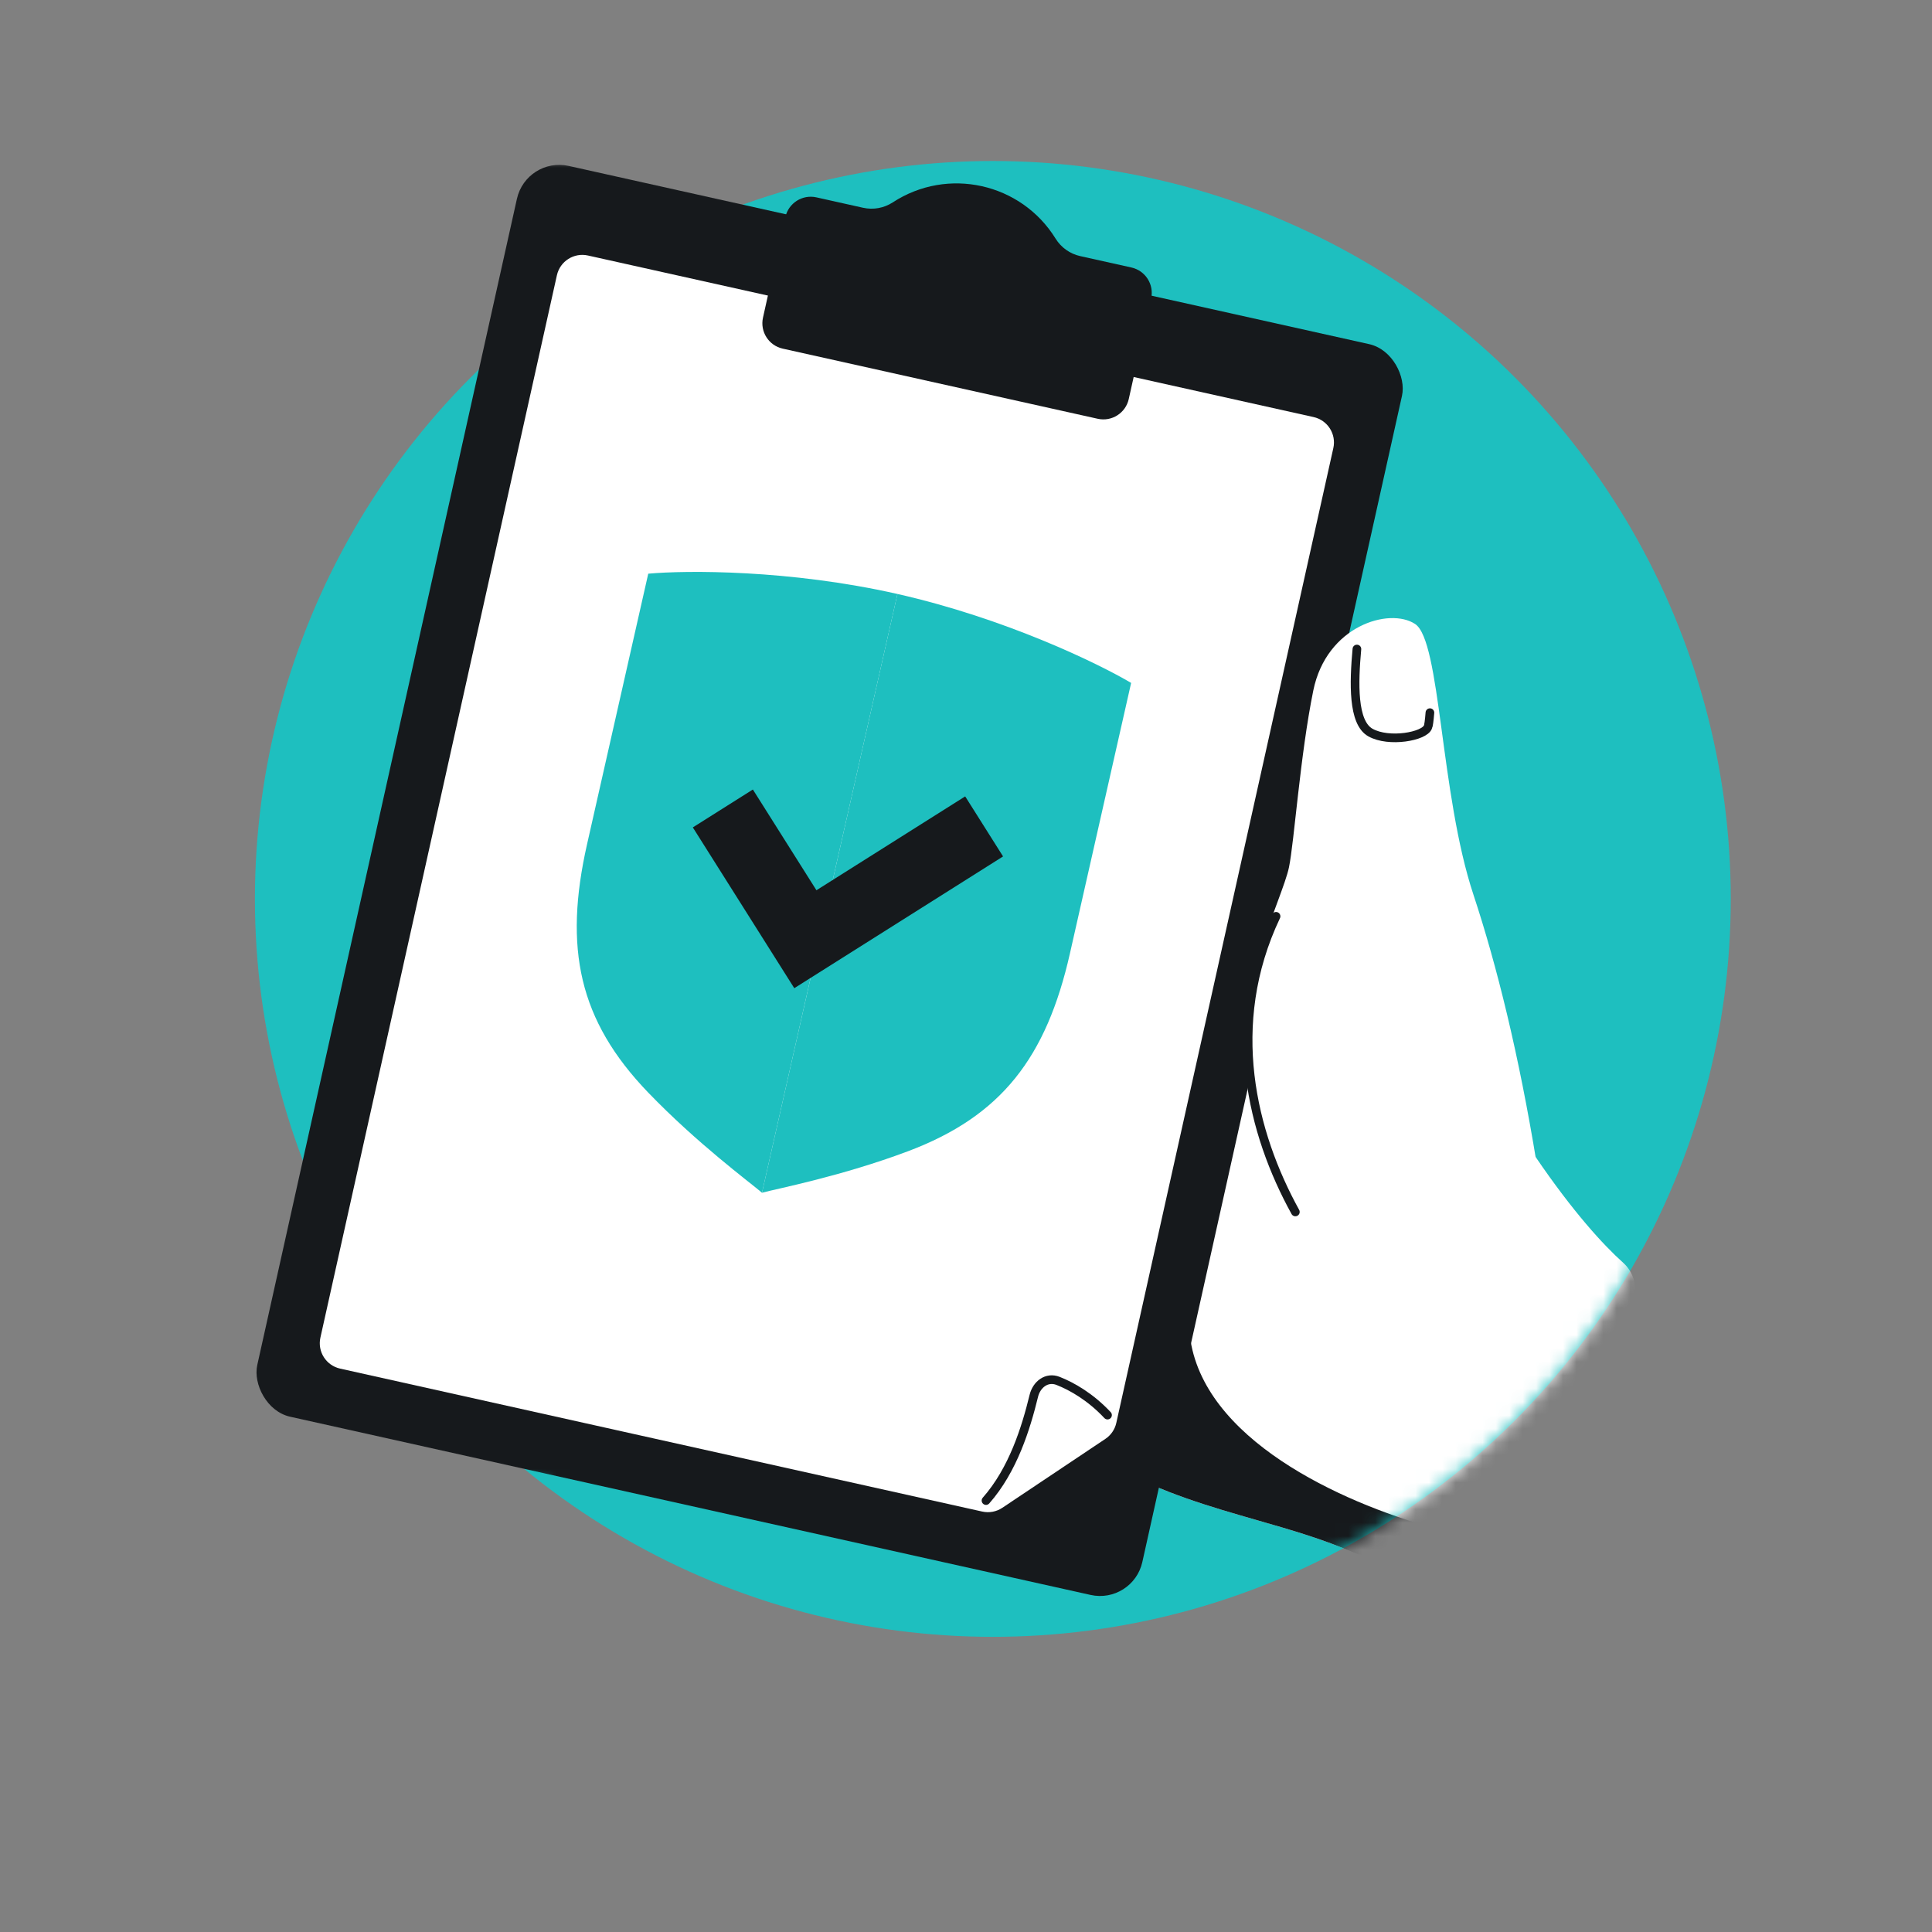 <svg width="144" height="144" viewBox="0 0 144 144" fill="none" xmlns="http://www.w3.org/2000/svg">
<rect x="0" y="0" width="144" height="144" fill="#808080" stroke="none"/>
<circle cx="74" cy="67" r="55" fill="#1EBFBF"/>
<mask id="mask0_3_2784" style="mask-type:alpha" maskUnits="userSpaceOnUse" x="18" y="12" width="111" height="110">
<path fill-rule="evenodd" clip-rule="evenodd" d="M74 12H18V110H39.704C49.108 117.51 61.029 122 74 122C104.376 122 129 97.376 129 67C129 37.631 105.981 13.638 77 12.08V12H74Z" fill="#1EBFBF"/>
</mask>
<g mask="url(#mask0_3_2784)">
<mask id="mask1_3_2784" style="mask-type:alpha" maskUnits="userSpaceOnUse" x="19" y="15" width="111" height="110">
<circle cx="74" cy="70" r="55" fill="#1EBFBF"/>
</mask>
<g mask="url(#mask1_3_2784)">
<path d="M80.554 107.704C87.216 112.507 94.769 112.998 100.932 115.74C101.427 115.961 101.99 115.989 102.477 115.754C104.151 114.947 107.425 113.059 111.55 109.803C115.722 106.509 119.567 100.648 121.618 96.982C122.14 96.048 121.779 94.83 120.982 94.117C119.509 92.8 117.248 90.335 114.455 86.233C110.648 80.642 98.146 73.89 90.984 70.547C90.032 70.103 88.915 70.515 88.476 71.469C83.197 82.956 75.274 103.897 80.554 107.704Z" fill="white"/>
<path fill-rule="evenodd" clip-rule="evenodd" d="M106.122 113.68C99.031 111.582 88.959 106.712 88.626 98.825L83.175 109.363C86.627 111.276 90.23 112.311 93.693 113.305C96.218 114.03 98.669 114.733 100.932 115.74C101.427 115.961 101.99 115.989 102.477 115.754C103.319 115.348 104.566 114.669 106.122 113.68Z" fill="#16191C"/>
</g>
<rect x="39.231" y="11.664" width="67.582" height="95.511" rx="3.229" transform="rotate(12.552 39.231 11.664)" fill="#16191C"/>
<path d="M41.509 20.514C41.742 19.47 42.777 18.812 43.821 19.044L97.909 31.086C98.954 31.319 99.612 32.354 99.379 33.398L83.203 106.056C83.095 106.543 82.803 106.969 82.389 107.246L74.708 112.382C74.268 112.677 73.727 112.778 73.21 112.663L25.351 102.008C24.306 101.775 23.648 100.74 23.881 99.696L41.509 20.514Z" fill="white"/>
<path d="M58.339 25.985L81.819 31.213C82.863 31.445 83.898 30.787 84.131 29.743L85.799 22.25C86.031 21.206 85.373 20.171 84.329 19.938L80.511 19.088C79.749 18.918 79.089 18.449 78.678 17.786C76.11 13.636 70.629 12.416 66.543 15.084C65.889 15.51 65.092 15.655 64.33 15.486L60.849 14.71C59.804 14.478 58.769 15.136 58.537 16.18L56.869 23.674C56.636 24.718 57.294 25.753 58.339 25.985Z" fill="#16191C"/>
<path d="M73.491 111.843C75.502 109.565 76.467 106.453 77.054 104.042C77.264 103.174 78.031 102.598 78.862 102.924C79.902 103.332 81.281 104.12 82.548 105.473" stroke="#16191C" stroke-width="0.646" stroke-linecap="round"/>
<path d="M109.819 66.677C111.571 71.966 113.215 78.653 114.528 86.678C112.713 95.153 95.418 92.157 93.018 79.816C91.888 74.005 95.577 67.032 96.073 64.642C96.465 62.751 96.9 56.304 97.885 51.47C98.87 46.635 103.551 45.252 105.471 46.506C107.391 47.76 107.326 59.15 109.819 66.677Z" fill="white"/>
<path d="M95.109 68.297C91.269 76.394 93.327 84.493 96.548 90.331" stroke="#16191C" stroke-width="0.646" stroke-linecap="round"/>
<path d="M106.577 53.118C106.531 53.71 106.475 54.116 106.428 54.187C106.178 54.889 103.526 55.376 102.143 54.6C100.813 53.854 100.907 50.897 101.136 48.374" stroke="#16191C" stroke-width="0.646" stroke-linecap="round" stroke-linejoin="round"/>
<path d="M48.317 42.759C51.149 42.503 58.83 42.447 66.891 44.271L56.795 88.899C55.856 88.098 51.974 85.235 48.312 81.431C43.138 76.057 42.003 70.672 43.758 62.914L48.317 42.759Z" fill="#1EBFBF"/>
<path d="M84.308 50.901C81.861 49.451 74.953 46.095 66.891 44.271L56.795 88.899C57.989 88.581 62.724 87.667 67.667 85.81C74.65 83.186 77.993 78.814 79.748 71.056L84.308 50.901Z" fill="#1EBFBF"/>
<path d="M53.877 60.258L60.027 70.004L73.351 61.596" stroke="#16191C" stroke-width="5.292"/>
</g>
</svg>
